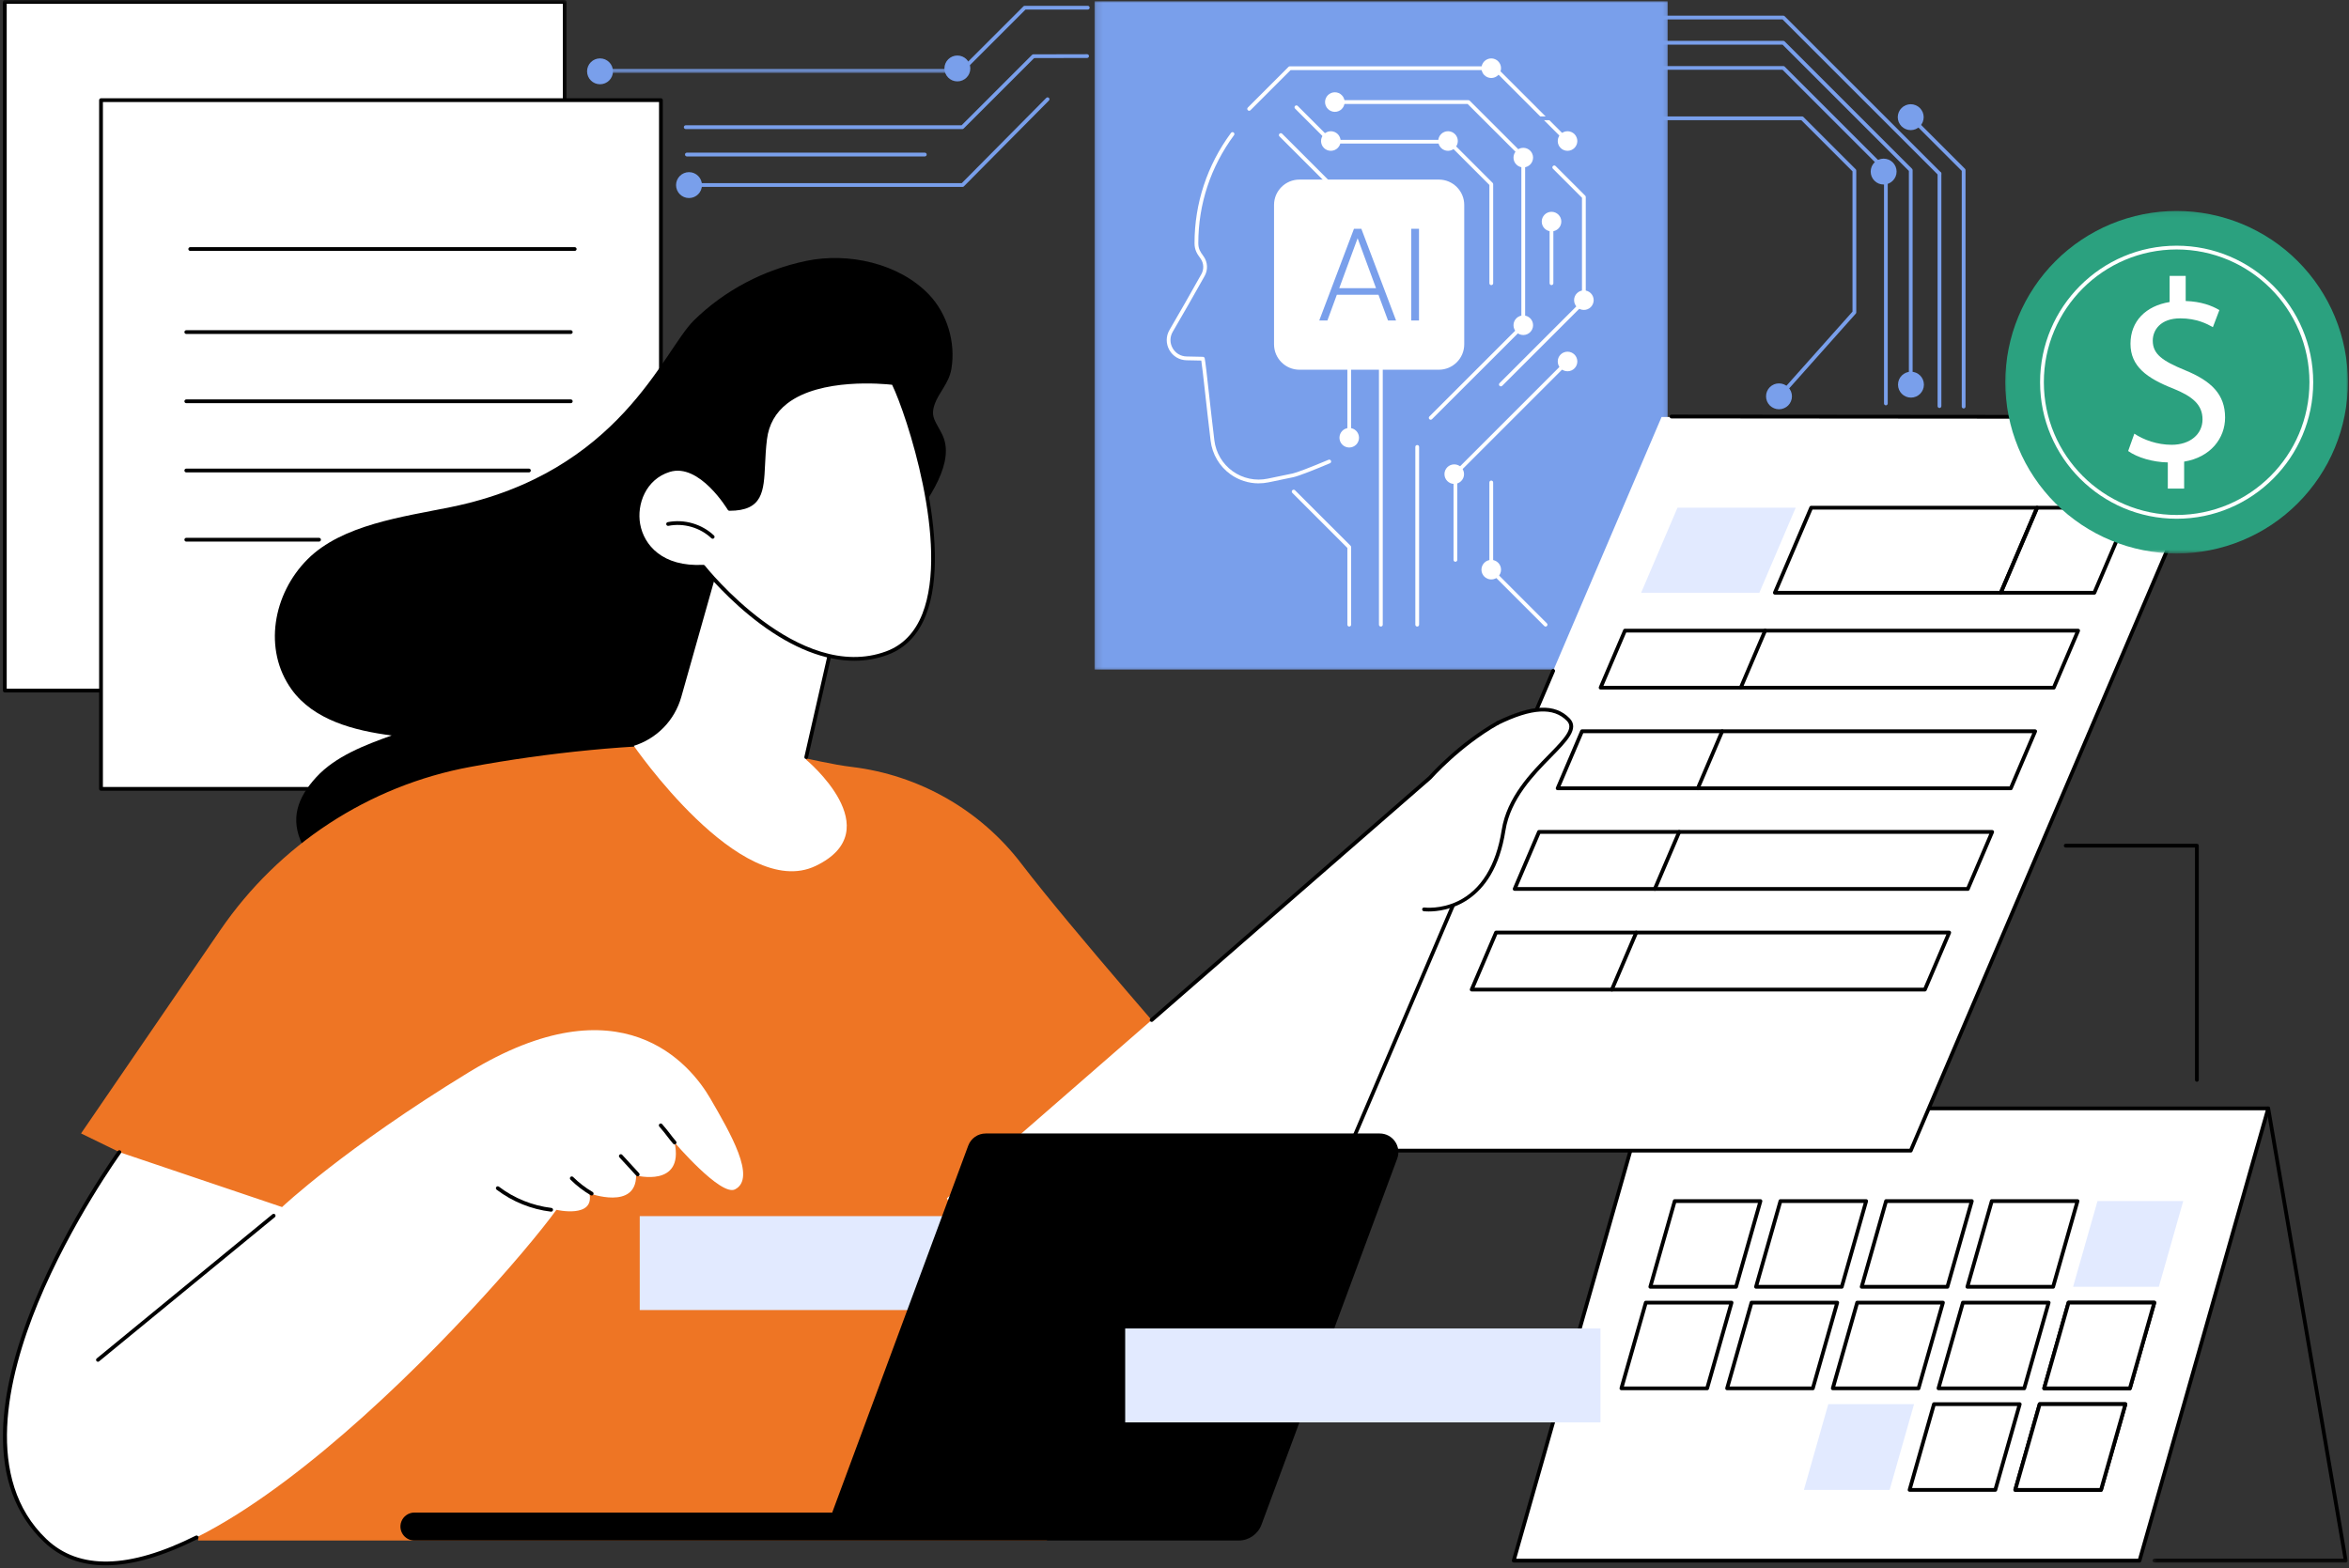 <svg width="361" height="241" viewBox="0 0 361 241" fill="none" xmlns="http://www.w3.org/2000/svg">
<rect x="0" y="0" width="361" height="241" fill="#333333" stroke="none"/>
<mask id="mask0_160_5040" style="mask-type:luminance" maskUnits="userSpaceOnUse" x="168" y="0" width="89" height="104">
<path d="M168.125 0H256.795V103.51H168.125V0Z" fill="white"/>
</mask>
<g mask="url(#mask0_160_5040)">
<path d="M256.282 102.907H168.215V0.202H256.282V102.907Z" fill="#799FEB"/>
</g>
<path d="M193.438 74.293C191.895 74.293 190.365 73.808 189.097 72.895C187.41 71.684 186.304 69.813 186.052 67.753C185.714 64.96 185.426 62.355 185.192 60.268C184.932 57.933 184.738 56.179 184.617 55.419L182.35 55.374C181.238 55.351 180.249 54.758 179.705 53.79C179.165 52.823 179.169 51.672 179.732 50.714C181.122 48.321 183.101 44.893 184.639 42.117C185.053 41.371 185.004 40.444 184.513 39.756L184.419 39.621C184.005 39.05 183.578 38.456 183.578 37.381C183.578 31.254 185.516 25.393 189.182 20.427C189.277 20.301 189.461 20.269 189.587 20.368C189.718 20.463 189.745 20.643 189.65 20.773C186.056 25.636 184.158 31.38 184.158 37.381C184.158 38.267 184.495 38.739 184.887 39.283L184.986 39.423C185.602 40.291 185.665 41.461 185.143 42.401C183.6 45.176 181.621 48.608 180.226 51.002C179.772 51.78 179.768 52.72 180.208 53.502C180.649 54.29 181.454 54.771 182.359 54.789L184.864 54.843C184.999 54.843 185.116 54.942 185.143 55.072C185.264 55.684 185.476 57.578 185.764 60.2C185.998 62.292 186.29 64.892 186.627 67.681C186.857 69.579 187.878 71.311 189.43 72.422C190.986 73.542 192.952 73.961 194.828 73.569L198.624 72.782C199.286 72.643 201.256 71.891 204.171 70.668C204.319 70.605 204.49 70.672 204.548 70.821C204.611 70.969 204.544 71.14 204.396 71.199C202.308 72.08 199.632 73.165 198.741 73.349L194.945 74.136C194.445 74.24 193.942 74.289 193.438 74.289V74.293Z" fill="white"/>
<path d="M223.671 86.344C223.509 86.344 223.383 86.214 223.383 86.052V72.791C223.383 72.715 223.41 72.643 223.468 72.589L240.701 55.356C240.814 55.243 240.998 55.243 241.11 55.356C241.223 55.468 241.223 55.653 241.11 55.765L223.959 72.913V86.056C223.959 86.214 223.828 86.344 223.671 86.344Z" fill="white"/>
<path d="M237.532 96.303C237.46 96.303 237.383 96.272 237.329 96.218L228.976 87.869C228.922 87.815 228.891 87.743 228.891 87.662V74.15C228.891 73.987 229.021 73.862 229.183 73.862C229.34 73.862 229.471 73.992 229.471 74.15V87.545L237.734 95.809C237.847 95.921 237.847 96.106 237.734 96.218C237.68 96.276 237.604 96.303 237.532 96.303Z" fill="white"/>
<path d="M217.804 96.303C217.642 96.303 217.512 96.173 217.512 96.011V68.689C217.512 68.527 217.642 68.401 217.804 68.401C217.962 68.401 218.092 68.531 218.092 68.689V96.011C218.092 96.173 217.962 96.303 217.804 96.303Z" fill="white"/>
<path d="M207.356 96.303C207.194 96.303 207.068 96.173 207.068 96.011V84.216L198.611 75.76C198.494 75.647 198.494 75.463 198.611 75.35C198.724 75.238 198.908 75.238 199.02 75.35L207.563 83.888C207.617 83.942 207.648 84.019 207.648 84.095V96.011C207.648 96.173 207.518 96.299 207.356 96.299V96.303Z" fill="white"/>
<path d="M212.213 96.303C212.051 96.303 211.921 96.173 211.921 96.011V36.251L196.631 20.966C196.519 20.854 196.519 20.669 196.631 20.557C196.748 20.44 196.928 20.44 197.045 20.557L212.42 35.928C212.47 35.981 212.506 36.053 212.506 36.13V96.011C212.506 96.173 212.375 96.303 212.213 96.303Z" fill="white"/>
<path d="M199.701 27.601H221.122C223.277 27.601 225.027 29.347 225.027 31.501V52.922C225.027 55.077 223.277 56.827 221.122 56.827H199.701C197.547 56.827 195.797 55.077 195.797 52.922V31.501C195.797 29.347 197.547 27.601 199.701 27.601Z" fill="white"/>
<path d="M211.851 45.302H205.45L203.997 49.261H202.746L208.081 35.163H209.215L214.55 49.261H213.313L211.846 45.302H211.851ZM205.814 44.295H211.473L208.643 36.616L205.818 44.295H205.814Z" fill="#799FEB"/>
<path d="M216.883 35.163H218.075V49.261H216.883V35.163Z" fill="#799FEB"/>
<path d="M219.876 64.514C219.799 64.514 219.727 64.483 219.669 64.429C219.556 64.312 219.556 64.127 219.669 64.015L233.807 49.881V24.232L225.548 15.978H205.139C204.978 15.978 204.852 15.847 204.852 15.685C204.852 15.528 204.978 15.398 205.139 15.398H225.67C225.746 15.398 225.818 15.429 225.876 15.483L234.302 23.904C234.356 23.958 234.387 24.034 234.387 24.111V50.003C234.387 50.079 234.356 50.156 234.302 50.21L220.078 64.424C220.024 64.483 219.948 64.51 219.876 64.51V64.514Z" fill="white"/>
<path d="M230.658 59.386C230.582 59.386 230.51 59.359 230.452 59.301C230.339 59.188 230.339 59.004 230.452 58.891L243.123 46.224V30.395L238.656 25.933C238.544 25.82 238.544 25.636 238.656 25.523C238.773 25.406 238.953 25.406 239.07 25.523L243.618 30.071C243.672 30.12 243.703 30.197 243.703 30.273V46.346C243.703 46.422 243.672 46.494 243.618 46.548L230.861 59.301C230.807 59.359 230.73 59.386 230.658 59.386Z" fill="white"/>
<path d="M238.436 43.822C238.274 43.822 238.148 43.692 238.148 43.53V34.061C238.148 33.899 238.279 33.769 238.436 33.769C238.594 33.769 238.724 33.899 238.724 34.061V43.53C238.724 43.692 238.594 43.822 238.436 43.822Z" fill="white"/>
<path d="M229.182 43.822C229.02 43.822 228.894 43.692 228.894 43.53V28.429L222.533 22.069H204.527C204.45 22.069 204.378 22.042 204.32 21.988L199.03 16.693C198.917 16.581 198.917 16.401 199.03 16.284C199.142 16.171 199.327 16.171 199.439 16.284L204.648 21.493H222.65C222.727 21.493 222.803 21.52 222.857 21.574L229.388 28.105C229.442 28.159 229.474 28.231 229.474 28.312V43.534C229.474 43.692 229.343 43.822 229.186 43.822H229.182Z" fill="white"/>
<path d="M221.988 72.876C221.988 73.709 222.663 74.379 223.491 74.379C224.323 74.379 224.998 73.709 224.998 72.876C224.998 72.044 224.323 71.374 223.491 71.374C222.663 71.374 221.988 72.044 221.988 72.876Z" fill="white"/>
<path d="M232.598 49.985C232.598 50.817 233.272 51.492 234.1 51.492C234.932 51.492 235.607 50.817 235.607 49.985C235.607 49.157 234.932 48.483 234.1 48.483C233.272 48.483 232.598 49.157 232.598 49.985Z" fill="white"/>
<path d="M206.029 21.677C206.029 21.875 205.993 22.069 205.916 22.253C205.84 22.438 205.732 22.599 205.588 22.739C205.449 22.878 205.287 22.991 205.102 23.067C204.918 23.139 204.724 23.18 204.526 23.18C204.324 23.18 204.135 23.139 203.951 23.067C203.766 22.991 203.604 22.878 203.46 22.739C203.321 22.599 203.213 22.438 203.136 22.253C203.06 22.069 203.02 21.875 203.02 21.677C203.02 21.475 203.06 21.286 203.136 21.102C203.213 20.917 203.321 20.755 203.46 20.611C203.604 20.472 203.766 20.364 203.951 20.287C204.135 20.211 204.324 20.17 204.526 20.17C204.724 20.17 204.918 20.211 205.102 20.287C205.287 20.364 205.449 20.472 205.588 20.611C205.732 20.755 205.84 20.917 205.916 21.102C205.993 21.286 206.029 21.475 206.029 21.677Z" fill="white"/>
<path d="M221.031 21.677C221.031 22.505 221.706 23.18 222.534 23.18C223.366 23.18 224.041 22.505 224.041 21.677C224.041 20.845 223.366 20.17 222.534 20.17C221.706 20.17 221.031 20.845 221.031 21.677Z" fill="white"/>
<path d="M235.607 24.223C235.607 24.421 235.567 24.615 235.49 24.799C235.414 24.984 235.306 25.145 235.166 25.285C235.022 25.429 234.86 25.537 234.676 25.613C234.491 25.69 234.303 25.726 234.1 25.726C233.902 25.726 233.709 25.69 233.524 25.613C233.34 25.537 233.178 25.429 233.038 25.285C232.895 25.145 232.787 24.984 232.71 24.799C232.634 24.615 232.598 24.421 232.598 24.223C232.598 24.025 232.634 23.832 232.71 23.648C232.787 23.463 232.895 23.301 233.038 23.162C233.178 23.018 233.34 22.91 233.524 22.833C233.709 22.757 233.902 22.721 234.1 22.721C234.303 22.721 234.491 22.757 234.676 22.833C234.86 22.91 235.022 23.018 235.166 23.162C235.306 23.301 235.414 23.463 235.49 23.648C235.567 23.832 235.607 24.025 235.607 24.223Z" fill="white"/>
<path d="M236.938 34.056C236.938 34.889 237.608 35.563 238.44 35.563C239.272 35.563 239.947 34.889 239.947 34.056C239.947 33.229 239.272 32.554 238.44 32.554C237.608 32.554 236.938 33.229 236.938 34.056Z" fill="white"/>
<path d="M244.919 46.134C244.919 46.332 244.879 46.526 244.803 46.71C244.726 46.895 244.618 47.056 244.479 47.2C244.335 47.34 244.173 47.448 243.988 47.524C243.804 47.601 243.615 47.637 243.413 47.637C243.215 47.637 243.021 47.601 242.837 47.524C242.652 47.448 242.49 47.34 242.351 47.2C242.207 47.056 242.099 46.895 242.023 46.71C241.946 46.526 241.91 46.332 241.91 46.134C241.91 45.936 241.946 45.743 242.023 45.559C242.099 45.374 242.207 45.212 242.351 45.073C242.49 44.929 242.652 44.821 242.837 44.744C243.021 44.668 243.215 44.632 243.413 44.632C243.615 44.632 243.804 44.668 243.988 44.744C244.173 44.821 244.335 44.929 244.479 45.073C244.618 45.212 244.726 45.374 244.803 45.559C244.879 45.743 244.919 45.936 244.919 46.134Z" fill="white"/>
<path d="M207.354 67.569C207.192 67.569 207.066 67.438 207.066 67.281V54.722C207.066 54.56 207.197 54.429 207.354 54.429C207.512 54.429 207.642 54.56 207.642 54.722V67.281C207.642 67.443 207.512 67.569 207.354 67.569Z" fill="white"/>
<path d="M205.852 67.281C205.852 68.113 206.522 68.783 207.354 68.783C208.186 68.783 208.856 68.113 208.856 67.281C208.856 66.448 208.186 65.778 207.354 65.778C206.522 65.778 205.852 66.448 205.852 67.281Z" fill="white"/>
<path d="M239.398 55.558C239.398 56.39 240.069 57.065 240.901 57.065C241.733 57.065 242.408 56.39 242.408 55.558C242.408 54.73 241.733 54.056 240.901 54.056C240.069 54.056 239.398 54.73 239.398 55.558Z" fill="white"/>
<path d="M240.903 21.965C240.831 21.965 240.754 21.938 240.696 21.884L229.589 10.773H198.344L192.177 16.94C192.065 17.057 191.88 17.057 191.768 16.94C191.655 16.828 191.655 16.643 191.768 16.531L198.021 10.278C198.075 10.224 198.151 10.193 198.227 10.193H229.711C229.787 10.193 229.859 10.224 229.913 10.278L241.109 21.47C241.222 21.582 241.222 21.767 241.109 21.884C241.051 21.938 240.979 21.969 240.903 21.969V21.965Z" fill="white"/>
<path d="M206.646 15.685C206.646 15.888 206.61 16.077 206.534 16.261C206.457 16.446 206.349 16.608 206.205 16.752C206.066 16.891 205.904 16.999 205.719 17.076C205.535 17.152 205.342 17.192 205.144 17.192C204.941 17.192 204.752 17.152 204.568 17.076C204.383 16.999 204.221 16.891 204.078 16.752C203.938 16.608 203.83 16.446 203.754 16.261C203.677 16.077 203.637 15.888 203.637 15.685C203.637 15.488 203.677 15.294 203.754 15.11C203.83 14.925 203.938 14.763 204.078 14.624C204.221 14.485 204.383 14.372 204.568 14.296C204.752 14.219 204.941 14.183 205.144 14.183C205.342 14.183 205.535 14.219 205.719 14.296C205.904 14.372 206.066 14.485 206.205 14.624C206.349 14.763 206.457 14.925 206.534 15.11C206.61 15.294 206.646 15.488 206.646 15.685Z" fill="white"/>
<path d="M230.681 10.481C230.681 10.683 230.645 10.872 230.569 11.057C230.492 11.241 230.384 11.408 230.24 11.547C230.101 11.687 229.939 11.794 229.755 11.871C229.57 11.947 229.377 11.988 229.179 11.988C228.981 11.988 228.787 11.947 228.603 11.871C228.419 11.794 228.257 11.687 228.113 11.547C227.973 11.408 227.865 11.241 227.789 11.057C227.712 10.872 227.672 10.683 227.672 10.481C227.672 10.283 227.712 10.09 227.789 9.91C227.865 9.725 227.973 9.559 228.113 9.419C228.257 9.28 228.419 9.172 228.603 9.095C228.787 9.019 228.981 8.979 229.179 8.979C229.377 8.979 229.57 9.019 229.755 9.095C229.939 9.172 230.101 9.28 230.24 9.419C230.384 9.559 230.492 9.725 230.569 9.91C230.645 10.09 230.681 10.283 230.681 10.481Z" fill="white"/>
<path d="M230.681 87.559C230.681 87.757 230.645 87.95 230.569 88.135C230.492 88.319 230.384 88.481 230.24 88.621C230.101 88.764 229.939 88.872 229.755 88.949C229.57 89.025 229.377 89.061 229.179 89.061C228.981 89.061 228.787 89.025 228.603 88.949C228.419 88.872 228.257 88.764 228.113 88.621C227.973 88.481 227.865 88.319 227.789 88.135C227.712 87.95 227.672 87.757 227.672 87.559C227.672 87.356 227.712 87.168 227.789 86.983C227.865 86.799 227.973 86.637 228.113 86.493C228.257 86.353 228.419 86.245 228.603 86.169C228.787 86.093 228.981 86.052 229.179 86.052C229.377 86.052 229.57 86.093 229.755 86.169C229.939 86.245 230.101 86.353 230.24 86.493C230.384 86.637 230.492 86.799 230.569 86.983C230.645 87.168 230.681 87.356 230.681 87.559Z" fill="white"/>
<path d="M242.408 21.677C242.408 21.875 242.367 22.069 242.291 22.253C242.214 22.438 242.106 22.599 241.967 22.739C241.823 22.878 241.661 22.991 241.477 23.067C241.292 23.139 241.099 23.18 240.901 23.18C240.703 23.18 240.51 23.139 240.325 23.067C240.141 22.991 239.979 22.878 239.839 22.739C239.695 22.599 239.587 22.438 239.511 22.253C239.434 22.069 239.398 21.875 239.398 21.677C239.398 21.475 239.434 21.286 239.511 21.102C239.587 20.917 239.695 20.755 239.839 20.611C239.979 20.472 240.141 20.364 240.325 20.287C240.51 20.211 240.703 20.17 240.901 20.17C241.099 20.17 241.292 20.211 241.477 20.287C241.661 20.364 241.823 20.472 241.967 20.611C242.106 20.755 242.214 20.917 242.291 21.102C242.367 21.286 242.408 21.475 242.408 21.677Z" fill="white"/>
<path d="M293.648 59.647C293.486 59.647 293.36 59.516 293.36 59.359V26.27L273.946 6.86H232.886C232.724 6.86 232.598 6.729 232.598 6.567C232.598 6.41 232.724 6.279 232.886 6.279H274.067C274.144 6.279 274.216 6.311 274.27 6.365L293.851 25.941C293.905 25.995 293.936 26.072 293.936 26.148V59.359C293.936 59.516 293.806 59.647 293.648 59.647Z" fill="#799FEB"/>
<path d="M289.825 62.301C289.663 62.301 289.537 62.171 289.537 62.013V26.315L273.946 10.728H232.882C232.724 10.728 232.594 10.598 232.594 10.441C232.594 10.278 232.724 10.153 232.882 10.153H274.063C274.14 10.153 274.216 10.18 274.27 10.234L290.028 25.991C290.082 26.045 290.113 26.121 290.113 26.198V62.013C290.113 62.171 289.983 62.301 289.825 62.301Z" fill="#799FEB"/>
<path d="M298.066 26.985C297.994 26.985 297.918 26.954 297.864 26.9L273.946 2.987H232.882C232.724 2.987 232.594 2.856 232.594 2.699C232.594 2.537 232.724 2.406 232.882 2.406H274.063C274.14 2.406 274.216 2.438 274.27 2.492L298.273 26.49C298.385 26.603 298.385 26.787 298.273 26.9C298.215 26.958 298.143 26.985 298.066 26.985Z" fill="#799FEB"/>
<path d="M298.061 62.71C297.904 62.71 297.773 62.58 297.773 62.422V26.697C297.773 26.535 297.904 26.405 298.061 26.405C298.223 26.405 298.354 26.535 298.354 26.697V62.422C298.354 62.58 298.223 62.71 298.061 62.71Z" fill="#799FEB"/>
<path d="M301.78 62.782C301.618 62.782 301.487 62.652 301.487 62.495V26.265L293.44 18.218C293.327 18.106 293.327 17.921 293.44 17.809C293.552 17.696 293.737 17.696 293.849 17.809L301.982 25.942C302.036 25.996 302.067 26.067 302.067 26.144V62.495C302.067 62.652 301.937 62.782 301.78 62.782Z" fill="#799FEB"/>
<path d="M295.638 18.007C295.638 18.272 295.584 18.524 295.485 18.767C295.386 19.014 295.242 19.226 295.053 19.415C294.869 19.599 294.653 19.743 294.41 19.847C294.167 19.945 293.91 20 293.65 20C293.384 20 293.128 19.95 292.885 19.847C292.642 19.748 292.426 19.604 292.237 19.419C292.053 19.23 291.909 19.014 291.805 18.771C291.706 18.529 291.657 18.277 291.652 18.011C291.652 17.746 291.706 17.494 291.805 17.251C291.904 17.008 292.048 16.792 292.237 16.603C292.422 16.419 292.637 16.275 292.88 16.172C293.123 16.073 293.38 16.019 293.641 16.019C293.906 16.019 294.162 16.068 294.405 16.172C294.648 16.27 294.864 16.414 295.053 16.603C295.237 16.788 295.381 17.004 295.485 17.247C295.584 17.489 295.633 17.741 295.638 18.007Z" fill="#799FEB"/>
<path d="M295.672 59.121C295.672 60.223 294.782 61.114 293.68 61.114C292.582 61.114 291.691 60.223 291.691 59.121C291.691 58.023 292.582 57.133 293.68 57.133C294.782 57.133 295.672 58.023 295.672 59.121Z" fill="#799FEB"/>
<path d="M273.401 61.298C273.333 61.298 273.266 61.276 273.212 61.226C273.091 61.118 273.082 60.934 273.185 60.817L284.696 47.898V26.337L276.833 18.475H235.768C235.611 18.475 235.48 18.344 235.48 18.187C235.48 18.025 235.611 17.894 235.768 17.894H276.95C277.026 17.894 277.103 17.926 277.157 17.98L285.191 26.014C285.245 26.068 285.276 26.14 285.276 26.216V48.01C285.276 48.078 285.249 48.15 285.204 48.204L273.617 61.204C273.563 61.267 273.482 61.298 273.401 61.298Z" fill="#799FEB"/>
<path d="M291.473 26.373C291.473 26.634 291.424 26.89 291.32 27.134C291.221 27.376 291.077 27.592 290.888 27.777C290.704 27.966 290.488 28.11 290.245 28.209C290.002 28.312 289.746 28.361 289.485 28.361C289.22 28.361 288.963 28.312 288.72 28.213C288.477 28.11 288.261 27.97 288.077 27.781C287.888 27.597 287.744 27.381 287.641 27.138C287.542 26.895 287.492 26.639 287.492 26.378C287.492 26.112 287.542 25.86 287.641 25.613C287.744 25.37 287.884 25.154 288.072 24.97C288.257 24.781 288.473 24.637 288.716 24.538C288.963 24.434 289.215 24.385 289.48 24.385C289.741 24.385 289.998 24.434 290.241 24.534C290.484 24.637 290.699 24.781 290.888 24.965C291.073 25.154 291.217 25.366 291.32 25.608C291.419 25.856 291.473 26.108 291.473 26.373Z" fill="#799FEB"/>
<path d="M275.391 60.916C275.391 61.181 275.337 61.433 275.238 61.676C275.135 61.919 274.995 62.135 274.806 62.324C274.622 62.508 274.406 62.652 274.159 62.751C273.916 62.855 273.664 62.904 273.398 62.904C273.133 62.904 272.881 62.855 272.638 62.751C272.395 62.652 272.179 62.508 271.99 62.324C271.806 62.135 271.662 61.919 271.559 61.676C271.46 61.433 271.41 61.181 271.41 60.916C271.41 60.65 271.46 60.398 271.559 60.156C271.662 59.908 271.806 59.697 271.99 59.508C272.179 59.323 272.395 59.179 272.638 59.076C272.881 58.977 273.133 58.928 273.398 58.928C273.664 58.928 273.916 58.977 274.159 59.076C274.406 59.179 274.622 59.323 274.806 59.508C274.995 59.697 275.135 59.908 275.238 60.156C275.337 60.398 275.391 60.65 275.391 60.916Z" fill="#799FEB"/>
<path d="M142.128 24.043H105.557C105.395 24.043 105.27 23.913 105.27 23.751C105.27 23.594 105.4 23.463 105.557 23.463H142.128C142.286 23.463 142.416 23.594 142.416 23.751C142.416 23.913 142.286 24.043 142.128 24.043Z" fill="#799FEB"/>
<mask id="mask1_160_5040" style="mask-type:luminance" maskUnits="userSpaceOnUse" x="90" y="0" width="79" height="12">
<path d="M90.977 0H168.131V11.385H90.977V0Z" fill="white"/>
</mask>
<g mask="url(#mask1_160_5040)">
<path d="M147.763 11.192H92.007C91.845 11.192 91.719 11.061 91.719 10.904C91.719 10.742 91.849 10.611 92.007 10.611H147.641L157.281 0.976C157.335 0.922 157.407 0.891 157.483 0.891H167.173C167.33 0.891 167.461 1.021 167.461 1.183C167.461 1.34 167.33 1.471 167.173 1.471H157.605L147.965 11.106C147.916 11.16 147.839 11.192 147.763 11.192Z" fill="#799FEB"/>
</g>
<path d="M147.895 19.837H105.382C105.22 19.837 105.094 19.707 105.094 19.549C105.094 19.387 105.22 19.257 105.382 19.257H147.778L158.605 8.434C158.659 8.38 158.731 8.349 158.808 8.349L167.071 8.331C167.228 8.331 167.359 8.461 167.359 8.623C167.359 8.78 167.228 8.911 167.071 8.911L158.929 8.929L148.097 19.756C148.043 19.81 147.971 19.842 147.895 19.842V19.837Z" fill="#799FEB"/>
<path d="M147.928 28.726H105.846C105.689 28.726 105.559 28.596 105.559 28.434C105.559 28.276 105.689 28.146 105.846 28.146H147.811L160.793 15.047C160.905 14.934 161.085 14.934 161.202 15.047C161.315 15.159 161.315 15.339 161.202 15.456L148.135 28.64C148.081 28.695 148.009 28.726 147.932 28.726H147.928Z" fill="#799FEB"/>
<path d="M107.879 28.451C107.879 29.549 106.989 30.44 105.887 30.44C104.789 30.44 103.898 29.549 103.898 28.451C103.898 27.354 104.789 26.459 105.887 26.459C106.989 26.459 107.879 27.354 107.879 28.451Z" fill="#799FEB"/>
<path d="M149.122 10.521C149.122 11.619 148.231 12.509 147.129 12.509C146.031 12.509 145.141 11.619 145.141 10.521C145.141 9.424 146.031 8.533 147.129 8.533C148.231 8.533 149.122 9.424 149.122 10.521Z" fill="#799FEB"/>
<path d="M94.204 10.963C94.204 12.065 93.313 12.951 92.211 12.951C91.113 12.951 90.223 12.06 90.223 10.963C90.223 9.865 91.113 8.974 92.211 8.974C93.313 8.974 94.204 9.865 94.204 10.963Z" fill="#799FEB"/>
<path d="M252.412 170.363H348.585L328.801 239.875H232.633L252.412 170.363Z" fill="white"/>
<path d="M328.804 240.163H232.635C232.545 240.163 232.46 240.122 232.401 240.046C232.347 239.974 232.329 239.879 232.356 239.794L252.14 170.287C252.171 170.161 252.288 170.075 252.414 170.075H348.587C348.677 170.075 348.762 170.116 348.816 170.192C348.87 170.264 348.888 170.359 348.866 170.444L329.082 239.951C329.046 240.077 328.934 240.163 328.804 240.163ZM233.017 239.582H328.588L348.2 170.655H252.634L233.017 239.582Z" fill="black"/>
<path d="M318.598 197.78H331.778L335.525 184.604H322.349L318.598 197.78Z" fill="#E2EAFF"/>
<path d="M302.355 197.78H315.531L319.282 184.604H306.103L302.355 197.78Z" fill="white"/>
<path d="M315.529 198.072H302.354C302.259 198.072 302.174 198.027 302.12 197.955C302.066 197.883 302.048 197.789 302.075 197.699L305.822 184.528C305.858 184.402 305.97 184.317 306.101 184.317H319.281C319.371 184.317 319.456 184.357 319.51 184.434C319.564 184.506 319.582 184.6 319.555 184.686L315.808 197.861C315.772 197.987 315.66 198.072 315.529 198.072ZM302.736 197.492H315.309L318.894 184.897H306.321L302.736 197.492Z" fill="black"/>
<path d="M286.113 197.78H299.289L303.04 184.604H289.86L286.113 197.78Z" fill="white"/>
<path d="M299.283 198.072H286.108C286.018 198.072 285.932 198.027 285.878 197.955C285.82 197.883 285.802 197.789 285.829 197.699L289.58 184.528C289.616 184.402 289.729 184.317 289.859 184.317H303.035C303.125 184.317 303.21 184.357 303.264 184.434C303.322 184.506 303.336 184.6 303.313 184.686L299.562 197.861C299.526 197.987 299.413 198.072 299.283 198.072ZM286.49 197.492H299.063L302.648 184.897H290.075L286.49 197.492Z" fill="black"/>
<path d="M269.871 197.78H283.047L286.798 184.604H273.623L269.871 197.78Z" fill="white"/>
<path d="M283.046 198.072H269.87C269.78 198.072 269.695 198.027 269.641 197.955C269.587 197.883 269.569 197.789 269.592 197.699L273.343 184.528C273.379 184.402 273.492 184.317 273.622 184.317H286.797C286.887 184.317 286.973 184.357 287.027 184.434C287.081 184.506 287.099 184.6 287.076 184.686L283.325 197.861C283.289 197.987 283.176 198.072 283.046 198.072ZM270.253 197.492H282.83L286.415 184.897H273.838L270.253 197.492Z" fill="black"/>
<path d="M253.625 197.78H266.8L270.552 184.604H257.377L253.625 197.78Z" fill="white"/>
<path d="M266.803 198.072H253.627C253.533 198.072 253.447 198.027 253.393 197.955C253.339 197.883 253.321 197.789 253.348 197.699L257.095 184.528C257.131 184.402 257.244 184.317 257.374 184.317H270.55C270.644 184.317 270.73 184.357 270.784 184.434C270.838 184.506 270.856 184.6 270.829 184.686L267.082 197.861C267.046 197.987 266.933 198.072 266.803 198.072ZM254.01 197.492H266.582L270.167 184.897H257.59L254.01 197.492Z" fill="black"/>
<path d="M327.328 213.677H314.152C314.062 213.677 313.977 213.636 313.923 213.564C313.865 213.492 313.851 213.398 313.874 213.308L317.621 200.132C317.657 200.011 317.769 199.926 317.9 199.926H331.079C331.169 199.926 331.255 199.966 331.309 200.038C331.363 200.11 331.381 200.209 331.358 200.294L327.607 213.47C327.571 213.591 327.458 213.677 327.328 213.677ZM314.535 213.101H327.107L330.693 200.506H318.12L314.535 213.101Z" fill="black"/>
<path d="M314.156 213.389H327.332L331.083 200.214H317.903L314.156 213.389Z" fill="white"/>
<path d="M327.328 213.677H314.152C314.062 213.677 313.977 213.636 313.923 213.564C313.865 213.492 313.851 213.398 313.874 213.308L317.621 200.132C317.657 200.011 317.769 199.926 317.9 199.926H331.079C331.169 199.926 331.255 199.966 331.309 200.038C331.363 200.11 331.381 200.209 331.358 200.294L327.607 213.47C327.571 213.591 327.458 213.677 327.328 213.677ZM314.535 213.101H327.107L330.693 200.506H318.12L314.535 213.101Z" fill="black"/>
<path d="M297.91 213.389H311.09L314.837 200.214H301.662L297.91 213.389Z" fill="white"/>
<path d="M311.093 213.677H297.913C297.823 213.677 297.738 213.636 297.684 213.564C297.63 213.492 297.612 213.398 297.634 213.308L301.386 200.132C301.422 200.011 301.534 199.926 301.665 199.926H314.84C314.93 199.926 315.016 199.966 315.074 200.038C315.128 200.11 315.146 200.209 315.119 200.294L311.372 213.47C311.336 213.591 311.224 213.677 311.093 213.677ZM298.296 213.101H310.873L314.458 200.506H301.881L298.296 213.101Z" fill="black"/>
<path d="M281.668 213.389H294.848L298.595 200.214H285.42L281.668 213.389Z" fill="white"/>
<path d="M294.847 213.677H281.667C281.577 213.677 281.492 213.636 281.438 213.564C281.384 213.492 281.366 213.398 281.388 213.308L285.14 200.132C285.176 200.011 285.288 199.926 285.419 199.926H298.594C298.684 199.926 298.77 199.966 298.828 200.038C298.882 200.11 298.9 200.209 298.873 200.294L295.122 213.47C295.09 213.591 294.973 213.677 294.847 213.677ZM282.054 213.101H294.627L298.212 200.506H285.635L282.054 213.101Z" fill="black"/>
<path d="M265.43 213.389H278.605L282.357 200.214H269.177L265.43 213.389Z" fill="white"/>
<path d="M278.603 213.677H265.428C265.334 213.677 265.248 213.636 265.194 213.564C265.14 213.492 265.122 213.398 265.149 213.308L268.896 200.132C268.932 200.011 269.045 199.926 269.175 199.926H282.351C282.44 199.926 282.526 199.966 282.584 200.038C282.638 200.11 282.656 200.209 282.629 200.294L278.878 213.47C278.846 213.591 278.729 213.677 278.603 213.677ZM265.81 213.101H278.383L281.968 200.506H269.395L265.81 213.101Z" fill="black"/>
<path d="M249.184 213.389H262.359L266.111 200.214H252.931L249.184 213.389Z" fill="white"/>
<path d="M262.357 213.677H249.182C249.092 213.677 249.006 213.636 248.948 213.564C248.894 213.492 248.876 213.398 248.903 213.308L252.655 200.132C252.691 200.011 252.803 199.926 252.933 199.926H266.109C266.199 199.926 266.284 199.966 266.338 200.038C266.392 200.11 266.41 200.209 266.388 200.294L262.636 213.47C262.6 213.591 262.488 213.677 262.357 213.677ZM249.564 213.101H262.137L265.722 200.506H253.149L249.564 213.101Z" fill="black"/>
<path d="M309.707 228.998H322.887L326.634 215.823H313.459L309.707 228.998Z" fill="white"/>
<path d="M322.89 229.286H309.71C309.62 229.286 309.535 229.245 309.481 229.169C309.427 229.097 309.409 229.003 309.431 228.917L313.183 215.742C313.219 215.616 313.331 215.53 313.462 215.53H326.637C326.727 215.53 326.813 215.575 326.867 215.647C326.925 215.719 326.943 215.814 326.916 215.899L323.169 229.075C323.133 229.201 323.021 229.286 322.89 229.286ZM310.097 228.706H322.67L326.255 216.111H313.682L310.097 228.706Z" fill="black"/>
<path d="M309.707 228.998H322.887L326.634 215.823H313.459L309.707 228.998Z" fill="white"/>
<path d="M322.89 229.286H309.71C309.62 229.286 309.535 229.245 309.481 229.169C309.427 229.097 309.409 229.003 309.431 228.917L313.183 215.742C313.219 215.616 313.331 215.53 313.462 215.53H326.637C326.727 215.53 326.813 215.575 326.867 215.647C326.925 215.719 326.943 215.814 326.916 215.899L323.169 229.075C323.133 229.201 323.021 229.286 322.89 229.286ZM310.097 228.706H322.67L326.255 216.111H313.682L310.097 228.706Z" fill="black"/>
<path d="M293.473 228.998H306.648L310.4 215.823H297.22L293.473 228.998Z" fill="white"/>
<path d="M306.646 229.286H293.471C293.381 229.286 293.296 229.245 293.237 229.169C293.183 229.097 293.165 229.003 293.192 228.917L296.939 215.742C296.975 215.616 297.088 215.53 297.218 215.53H310.398C310.488 215.53 310.573 215.575 310.627 215.647C310.681 215.719 310.699 215.814 310.677 215.899L306.925 229.075C306.889 229.201 306.777 229.286 306.646 229.286ZM293.853 228.706H306.426L310.011 216.111H297.438L293.853 228.706Z" fill="black"/>
<path d="M277.227 228.998H290.402L294.154 215.823H280.974L277.227 228.998Z" fill="#E2EAFF"/>
<mask id="mask2_160_5040" style="mask-type:luminance" maskUnits="userSpaceOnUse" x="330" y="169" width="31" height="72">
<path d="M330.504 169.148H360.998V240.545H330.504V169.148Z" fill="white"/>
</mask>
<g mask="url(#mask2_160_5040)">
<path d="M360.503 240.162H331.085C330.923 240.162 330.797 240.032 330.797 239.874C330.797 239.713 330.927 239.582 331.085 239.582H360.162L348.304 170.417C348.277 170.259 348.385 170.106 348.543 170.079C348.7 170.052 348.848 170.16 348.875 170.318L360.787 239.825C360.8 239.91 360.778 239.996 360.724 240.063C360.67 240.126 360.589 240.162 360.503 240.162Z" fill="black"/>
</g>
<mask id="mask3_160_5040" style="mask-type:luminance" maskUnits="userSpaceOnUse" x="0" y="0" width="88" height="107">
<path d="M0 0H87.518V106.964H0V0Z" fill="white"/>
</mask>
<g mask="url(#mask3_160_5040)">
<path d="M0.738 0.288H86.786V106.141H0.738V0.288Z" fill="white"/>
<path d="M86.784 106.434H0.737C0.575 106.434 0.449 106.303 0.449 106.141V0.288C0.449 0.13 0.58 0 0.737 0H86.784C86.947 0 87.072 0.13 87.072 0.288V106.141C87.072 106.303 86.942 106.434 86.784 106.434ZM1.03 105.853H86.497V0.58H1.03V105.853Z" fill="black"/>
</g>
<path d="M15.523 15.393H101.575V121.251H15.523V15.393Z" fill="white"/>
<path d="M101.57 121.539H15.522C15.365 121.539 15.234 121.408 15.234 121.251V15.393C15.234 15.236 15.365 15.105 15.522 15.105H101.574C101.732 15.105 101.862 15.236 101.862 15.393V121.251C101.862 121.408 101.732 121.539 101.574 121.539H101.57ZM15.815 120.959H101.282V15.685H15.815V120.959Z" fill="black"/>
<path d="M87.722 51.33H28.628C28.47 51.33 28.34 51.199 28.34 51.042C28.34 50.884 28.47 50.754 28.628 50.754H87.717C87.879 50.754 88.009 50.884 88.009 51.042C88.009 51.199 87.879 51.33 87.717 51.33H87.722Z" fill="black"/>
<path d="M88.327 38.564H29.233C29.076 38.564 28.945 38.434 28.945 38.276C28.945 38.119 29.076 37.989 29.233 37.989H88.323C88.484 37.989 88.615 38.119 88.615 38.276C88.615 38.434 88.484 38.564 88.323 38.564H88.327Z" fill="black"/>
<path d="M87.722 61.968H28.628C28.47 61.968 28.34 61.838 28.34 61.681C28.34 61.523 28.47 61.393 28.628 61.393H87.717C87.879 61.393 88.009 61.523 88.009 61.681C88.009 61.838 87.879 61.968 87.717 61.968H87.722Z" fill="black"/>
<path d="M81.289 72.607H28.628C28.47 72.607 28.34 72.476 28.34 72.319C28.34 72.157 28.47 72.026 28.628 72.026H81.289C81.451 72.026 81.577 72.157 81.577 72.319C81.577 72.476 81.446 72.607 81.289 72.607Z" fill="black"/>
<path d="M49.032 83.245H28.628C28.47 83.245 28.34 83.114 28.34 82.957C28.34 82.795 28.47 82.665 28.628 82.665H49.032C49.194 82.665 49.32 82.795 49.32 82.957C49.32 83.114 49.194 83.245 49.032 83.245Z" fill="black"/>
<path d="M142.738 45.244C138.158 40.471 130.363 38.748 123.89 40.102C117.417 41.456 111.367 44.592 106.621 49.265C101.911 53.903 95.303 72.629 69.312 77.933C61.935 79.44 52.579 80.636 47.262 85.962C41.941 91.288 40.416 99.853 44.81 105.966C48.198 110.676 54.437 112.304 60.19 113.042C56.083 114.513 51.571 116.231 48.62 119.438C45.669 122.65 44.577 125.88 46.461 129.807C48.377 133.788 52.997 135.632 57.316 136.568C69.141 139.127 81.458 137.499 93.333 135.155C103.76 133.099 115.789 124.337 127.021 97.392C130.444 89.178 148.725 74.932 144.82 66.822C143.853 64.811 142.945 64.159 143.628 62.184C144.299 60.245 145.833 58.945 146.21 56.705C146.899 52.661 145.585 48.208 142.738 45.244Z" fill="black"/>
<path d="M183.441 164.205C183.441 164.205 164.625 142.775 156.973 132.757C150.644 124.471 141.229 119.114 130.878 117.873C124.905 117.153 117.465 114.562 108.936 114.449C97.402 114.296 84.011 115.7 72.279 117.873C56.648 120.76 42.843 129.838 33.864 142.95L12.457 174.209L36.725 186.044L30.441 236.78H160.886L183.445 164.205H183.441Z" fill="#EE7524"/>
<path d="M43.349 185.527L18.347 177.083C18.347 177.083 -11.953 218.773 6.949 236.78C25.851 254.787 76.326 198.617 85.511 185.95C85.511 185.95 91.426 187.322 90.581 183.417C90.581 183.417 97.76 186.058 97.76 180.673C97.76 180.673 105.155 182.585 103.675 175.608C103.675 175.608 110.773 183.921 112.955 182.81C116.302 181.109 112.226 174.124 109.168 168.847C106.104 163.566 95.448 150.512 71.998 164.839C52.876 176.517 43.349 185.527 43.349 185.527Z" fill="white"/>
<path d="M16.233 240.595C12.441 240.595 9.27 239.394 6.751 236.992C2.374 232.826 0.26 227.059 0.467 219.849C0.629 214.118 2.253 207.46 5.294 200.07C10.458 187.511 18.037 177.016 18.114 176.913C18.208 176.782 18.388 176.755 18.518 176.85C18.649 176.944 18.676 177.124 18.581 177.255C18.509 177.358 10.966 187.803 5.824 200.299C1.106 211.774 -2.493 227.383 7.151 236.573C12.149 241.332 19.859 241.152 30.075 236.038C30.218 235.966 30.39 236.024 30.461 236.168C30.533 236.308 30.475 236.483 30.335 236.555C24.96 239.25 20.25 240.595 16.233 240.595Z" fill="black"/>
<path d="M15.049 209.305C14.968 209.305 14.883 209.269 14.829 209.197C14.725 209.075 14.743 208.891 14.869 208.792L41.873 186.629C41.998 186.53 42.178 186.548 42.282 186.669C42.381 186.795 42.363 186.975 42.241 187.079L15.234 209.237C15.18 209.282 15.117 209.305 15.049 209.305Z" fill="black"/>
<path d="M84.703 186.237C84.689 186.237 84.676 186.237 84.667 186.233C81.64 185.868 78.756 184.699 76.327 182.859C76.197 182.76 76.174 182.58 76.269 182.45C76.368 182.324 76.548 182.297 76.678 182.396C79.022 184.177 81.811 185.306 84.734 185.657C84.896 185.675 85.009 185.819 84.986 185.981C84.973 186.125 84.843 186.233 84.703 186.233V186.237Z" fill="black"/>
<path d="M90.934 183.75C90.884 183.75 90.835 183.737 90.79 183.71C89.652 183.044 88.604 182.239 87.673 181.312C87.56 181.2 87.556 181.015 87.668 180.903C87.781 180.79 87.965 180.79 88.077 180.903C88.977 181.793 89.985 182.572 91.078 183.21C91.217 183.291 91.262 183.467 91.181 183.606C91.127 183.696 91.033 183.75 90.934 183.75Z" fill="black"/>
<path d="M98.004 180.803C97.927 180.803 97.846 180.772 97.792 180.709L95.197 177.888C95.089 177.771 95.098 177.587 95.215 177.479C95.332 177.371 95.516 177.38 95.624 177.497L98.215 180.317C98.323 180.434 98.319 180.619 98.197 180.727C98.143 180.776 98.071 180.803 98.004 180.803Z" fill="black"/>
<path d="M103.676 175.9C103.595 175.9 103.514 175.864 103.455 175.797C103.095 175.379 102.825 175.023 102.533 174.645C102.196 174.205 101.845 173.746 101.328 173.161C101.22 173.044 101.233 172.86 101.35 172.752C101.471 172.648 101.656 172.657 101.759 172.779C102.29 173.377 102.65 173.845 102.996 174.294C103.275 174.663 103.545 175.014 103.896 175.419C104 175.54 103.986 175.725 103.865 175.828C103.811 175.878 103.743 175.9 103.676 175.9Z" fill="black"/>
<path d="M145.528 184.182L219.767 119.528C219.767 119.528 231.076 106.982 238.732 109.259C247.855 111.971 232.129 118.291 231.072 127.643C230.01 136.99 230.365 149.509 230.365 149.509C230.365 149.509 193.745 202.067 165.365 202.683C154.767 202.912 145.523 184.182 145.523 184.182H145.528Z" fill="white"/>
<path d="M207.203 176.854L255.353 64.092H341.791L293.646 176.854H207.203Z" fill="white"/>
<path d="M293.648 177.142H207.205C207.11 177.142 207.016 177.097 206.962 177.016C206.908 176.93 206.899 176.831 206.939 176.741L238.432 102.997C238.495 102.848 238.666 102.781 238.809 102.844C238.958 102.907 239.025 103.078 238.962 103.222L207.641 176.566H293.459L341.357 64.379L256.87 64.312C256.708 64.312 256.582 64.181 256.582 64.019C256.582 63.862 256.713 63.731 256.87 63.731L341.793 63.803C341.892 63.803 341.982 63.853 342.036 63.934C342.09 64.015 342.099 64.118 342.063 64.204L293.913 176.971C293.868 177.074 293.765 177.146 293.648 177.146V177.142Z" fill="black"/>
<path d="M307.486 91.396H272.764C272.669 91.396 272.579 91.346 272.525 91.266C272.471 91.184 272.462 91.081 272.498 90.991L278.081 77.919C278.125 77.811 278.229 77.744 278.346 77.744H313.064C313.163 77.744 313.252 77.793 313.306 77.874C313.36 77.955 313.369 78.058 313.333 78.148L307.751 91.221C307.706 91.324 307.603 91.396 307.486 91.396ZM273.204 90.816H307.297L312.627 78.324H278.539L273.204 90.816Z" fill="black"/>
<path d="M321.862 91.396H307.49C307.391 91.396 307.301 91.346 307.247 91.266C307.193 91.184 307.184 91.081 307.224 90.991L312.802 77.919C312.847 77.811 312.951 77.744 313.068 77.744H327.444C327.539 77.744 327.633 77.793 327.687 77.874C327.741 77.955 327.75 78.058 327.71 78.148L322.132 91.221C322.082 91.324 321.979 91.396 321.862 91.396ZM307.926 90.816H321.673L327.008 78.324H313.261L307.926 90.816Z" fill="black"/>
<path d="M252.215 91.104H270.383L275.966 78.036H257.797L252.215 91.104Z" fill="#E2EAFF"/>
<path d="M315.629 105.984H245.987C245.888 105.984 245.798 105.939 245.744 105.853C245.69 105.772 245.681 105.669 245.717 105.583L249.464 96.816C249.509 96.708 249.612 96.641 249.729 96.641H319.376C319.471 96.641 319.561 96.686 319.614 96.767C319.668 96.852 319.677 96.951 319.641 97.041L315.899 105.808C315.849 105.916 315.746 105.984 315.629 105.984ZM246.423 105.408H315.44L318.935 97.221H249.918L246.423 105.408Z" fill="black"/>
<path d="M267.527 105.984C267.491 105.984 267.451 105.979 267.415 105.961C267.266 105.898 267.199 105.727 267.262 105.583L271.004 96.816C271.067 96.668 271.238 96.6 271.387 96.663C271.531 96.726 271.603 96.897 271.535 97.041L267.793 105.808C267.748 105.921 267.64 105.984 267.527 105.984Z" fill="black"/>
<path d="M309.027 121.453H239.38C239.286 121.453 239.191 121.404 239.137 121.323C239.084 121.242 239.075 121.138 239.115 121.053L242.858 112.286C242.903 112.178 243.006 112.106 243.123 112.106H312.77C312.869 112.106 312.959 112.155 313.013 112.236C313.067 112.322 313.076 112.421 313.035 112.511L309.293 121.278C309.248 121.386 309.144 121.453 309.027 121.453ZM239.821 120.877H308.834L312.329 112.69H243.316L239.821 120.877Z" fill="black"/>
<path d="M260.926 121.453C260.885 121.453 260.849 121.444 260.809 121.431C260.665 121.368 260.597 121.197 260.66 121.053L264.403 112.286C264.466 112.137 264.632 112.07 264.781 112.133C264.929 112.196 264.997 112.362 264.934 112.511L261.191 121.278C261.142 121.39 261.038 121.453 260.926 121.453Z" fill="black"/>
<path d="M302.422 136.923H232.775C232.676 136.923 232.586 136.873 232.532 136.792C232.478 136.711 232.469 136.608 232.51 136.518L236.252 127.755C236.297 127.647 236.401 127.575 236.517 127.575H306.164C306.259 127.575 306.353 127.625 306.403 127.706C306.457 127.787 306.47 127.89 306.43 127.98L302.687 136.747C302.642 136.855 302.539 136.923 302.422 136.923ZM233.216 136.347H302.228L305.723 128.16H236.711L233.216 136.347Z" fill="black"/>
<path d="M254.316 136.923C254.28 136.923 254.244 136.918 254.203 136.9C254.059 136.837 253.987 136.666 254.05 136.522L257.797 127.755C257.86 127.607 258.027 127.539 258.175 127.602C258.324 127.665 258.391 127.836 258.328 127.98L254.586 136.747C254.536 136.86 254.433 136.923 254.316 136.923Z" fill="black"/>
<path d="M295.817 152.392H226.174C226.075 152.392 225.985 152.343 225.931 152.262C225.877 152.181 225.868 152.077 225.904 151.987L229.651 143.22C229.696 143.117 229.8 143.045 229.917 143.045H299.564C299.658 143.045 299.748 143.094 299.802 143.175C299.856 143.256 299.865 143.36 299.829 143.45L296.086 152.217C296.037 152.325 295.933 152.392 295.817 152.392ZM226.611 151.812H295.628L299.123 143.625H230.106L226.611 151.812Z" fill="black"/>
<path d="M247.715 152.392C247.679 152.392 247.638 152.388 247.602 152.37C247.454 152.307 247.386 152.136 247.449 151.992L251.192 143.225C251.255 143.076 251.426 143.009 251.574 143.072C251.718 143.135 251.79 143.306 251.727 143.45L247.98 152.217C247.935 152.329 247.827 152.392 247.715 152.392Z" fill="black"/>
<path d="M211.813 130.621C212.744 133.558 214.274 136.617 216.878 138.412C219.631 140.31 222.285 139.496 225.227 138.191C227.143 137.337 228.016 135.51 229.15 133.788C229.267 131.336 230.809 129.942 231.07 127.643C232.132 118.291 247.871 111.908 238.731 109.259C230.877 106.982 219.766 119.528 219.766 119.528L210.977 127.184C211.188 128.345 211.462 129.496 211.818 130.621H211.813Z" fill="white"/>
<path d="M219.568 140.094C219.105 140.094 218.826 140.062 218.808 140.058C218.651 140.035 218.543 139.891 218.561 139.73C218.583 139.572 218.731 139.464 218.889 139.487C218.911 139.487 221.381 139.806 224.062 138.506C227.611 136.788 229.932 133.018 230.782 127.593C231.579 122.519 235.303 118.727 238.02 115.961C240.521 113.41 241.884 111.917 240.809 110.806C238.758 108.696 235.411 108.88 230.283 111.39C230.139 111.458 229.968 111.399 229.896 111.255C229.829 111.116 229.887 110.941 230.031 110.869C235.416 108.233 238.974 108.084 241.223 110.405C242.748 111.971 240.845 113.909 238.434 116.366C235.771 119.078 232.123 122.794 231.354 127.683C229.554 139.149 222.006 140.094 219.568 140.094Z" fill="black"/>
<path d="M176.984 157.071C176.903 157.071 176.822 157.035 176.769 156.972C176.661 156.85 176.674 156.666 176.796 156.562L219.561 119.321C219.835 119.011 224.198 114.166 230.015 110.878C230.154 110.797 230.329 110.846 230.406 110.986C230.487 111.125 230.437 111.301 230.298 111.382C224.405 114.71 220.028 119.667 219.983 119.717C219.974 119.726 219.965 119.735 219.956 119.744L177.178 156.999C177.124 157.044 177.056 157.071 176.984 157.071Z" fill="black"/>
<path d="M123.878 116.757C123.878 116.757 136.905 127.553 125.358 133.09C113.811 138.632 97.231 114.391 97.231 114.391C100.726 113.325 103.434 110.559 104.428 107.045L110.986 83.848L129.24 93.006L123.878 116.757Z" fill="white"/>
<path d="M123.905 116.667C123.883 116.667 123.86 116.663 123.838 116.658C123.685 116.622 123.586 116.469 123.622 116.312L128.903 93.164L111.166 84.262L104.702 107.122C103.676 110.747 100.915 113.568 97.311 114.67C97.159 114.715 96.996 114.629 96.952 114.476C96.902 114.328 96.987 114.162 97.141 114.117C100.555 113.073 103.173 110.401 104.144 106.964L110.703 83.767C110.73 83.686 110.788 83.618 110.865 83.582C110.946 83.546 111.036 83.546 111.112 83.587L129.362 92.75C129.483 92.808 129.546 92.943 129.515 93.074L124.184 116.442C124.157 116.577 124.036 116.667 123.901 116.667H123.905Z" fill="black"/>
<path d="M112.098 78.216C112.098 78.216 107.676 70.749 102.836 72.256C95.454 74.554 95.931 87.743 108.094 87.109C108.094 87.109 122.484 105.489 136.294 100.388C150.099 95.287 139.974 64.199 137.293 58.869C137.293 58.869 118.953 56.431 117.586 67.483C116.785 73.916 118.333 78.216 112.098 78.216Z" fill="white"/>
<path d="M131.28 101.557C126.796 101.557 121.893 99.646 116.841 95.894C112.019 92.309 108.564 88.153 107.957 87.401C101.416 87.685 98.43 84.109 97.809 80.641C97.121 76.79 99.244 73.07 102.743 71.981C107.426 70.524 111.592 76.853 112.257 77.928C116.693 77.874 116.801 75.549 116.998 71.374C117.052 70.2 117.115 68.868 117.295 67.447C117.592 65.022 118.721 63.039 120.642 61.554C126.305 57.178 136.881 58.527 137.331 58.586C137.425 58.599 137.506 58.653 137.551 58.738C139.701 63.021 146.597 83.627 142.292 94.558C141.091 97.603 139.107 99.655 136.39 100.658C134.762 101.256 133.057 101.557 131.28 101.557ZM108.092 86.817C108.182 86.817 108.267 86.857 108.321 86.929C108.461 87.109 122.738 105.084 136.188 100.114C138.743 99.169 140.614 97.23 141.752 94.347C145.94 83.708 139.301 63.66 137.101 59.139C135.774 58.99 126.112 58.059 120.993 62.013C119.203 63.399 118.15 65.252 117.871 67.519C117.696 68.918 117.633 70.236 117.579 71.397C117.381 75.526 117.241 78.508 112.1 78.508C111.996 78.508 111.902 78.454 111.848 78.364C111.803 78.292 107.489 71.109 102.919 72.535C99.248 73.677 97.84 77.51 98.38 80.537C98.96 83.789 101.812 87.145 108.078 86.817C108.083 86.817 108.087 86.817 108.092 86.817Z" fill="black"/>
<path d="M109.527 82.804C109.455 82.804 109.383 82.777 109.329 82.728C107.597 81.086 105.069 80.357 102.73 80.821C102.572 80.852 102.424 80.753 102.392 80.596C102.361 80.438 102.464 80.285 102.617 80.254C105.136 79.754 107.862 80.537 109.725 82.305C109.842 82.418 109.846 82.602 109.734 82.714C109.68 82.777 109.603 82.809 109.527 82.809V82.804Z" fill="black"/>
<path d="M98.316 186.921H185.821V201.356H98.316V186.921Z" fill="#E2EAFF"/>
<path d="M148.801 176.085L127.897 232.48H63.693C62.794 232.48 61.988 233.042 61.674 233.883C61.156 235.287 62.195 236.78 63.693 236.78H190.356C191.925 236.78 193.329 235.804 193.873 234.333L214.727 178.078C215.42 176.206 214.034 174.218 212.037 174.218H151.486C150.289 174.218 149.219 174.96 148.801 176.085Z" fill="black"/>
<path d="M172.922 204.186H245.965V218.621H172.922V204.186Z" fill="#E2EAFF"/>
<mask id="mask4_160_5040" style="mask-type:luminance" maskUnits="userSpaceOnUse" x="307" y="32" width="54" height="54">
<path d="M307.461 32.114H360.986V85.085H307.461V32.114Z" fill="white"/>
</mask>
<g mask="url(#mask4_160_5040)">
<path d="M360.833 58.748C360.833 59.611 360.788 60.471 360.702 61.33C360.621 62.184 360.495 63.039 360.324 63.885C360.158 64.731 359.946 65.563 359.699 66.39C359.447 67.214 359.155 68.023 358.826 68.824C358.498 69.62 358.129 70.398 357.724 71.159C357.315 71.919 356.874 72.656 356.393 73.372C355.916 74.091 355.403 74.78 354.854 75.445C354.31 76.116 353.73 76.75 353.118 77.362C352.511 77.969 351.872 78.549 351.206 79.098C350.54 79.642 349.848 80.155 349.133 80.636C348.413 81.113 347.675 81.559 346.915 81.963C346.155 82.368 345.376 82.737 344.58 83.066C343.784 83.398 342.97 83.686 342.147 83.938C341.324 84.186 340.487 84.397 339.641 84.563C338.796 84.734 337.941 84.86 337.086 84.946C336.227 85.027 335.368 85.072 334.504 85.072C333.64 85.072 332.781 85.027 331.922 84.946C331.067 84.86 330.213 84.734 329.367 84.563C328.521 84.397 327.689 84.186 326.862 83.938C326.038 83.686 325.224 83.398 324.428 83.066C323.632 82.737 322.854 82.368 322.093 81.963C321.333 81.559 320.596 81.113 319.876 80.636C319.161 80.155 318.468 79.642 317.802 79.098C317.136 78.549 316.498 77.969 315.89 77.362C315.279 76.75 314.698 76.116 314.154 75.445C313.605 74.78 313.092 74.091 312.616 73.372C312.134 72.656 311.693 71.919 311.284 71.159C310.879 70.398 310.51 69.62 310.182 68.824C309.854 68.023 309.561 67.214 309.309 66.39C309.062 65.563 308.851 64.731 308.684 63.885C308.513 63.039 308.387 62.184 308.306 61.33C308.221 60.471 308.176 59.611 308.176 58.748C308.176 57.889 308.221 57.025 308.306 56.17C308.387 55.311 308.513 54.461 308.684 53.615C308.851 52.77 309.062 51.933 309.309 51.11C309.561 50.282 309.854 49.472 310.182 48.676C310.51 47.88 310.879 47.102 311.284 46.342C311.693 45.581 312.134 44.844 312.616 44.124C313.092 43.409 313.605 42.716 314.154 42.05C314.698 41.385 315.279 40.746 315.89 40.134C316.498 39.527 317.136 38.947 317.802 38.402C318.468 37.853 319.161 37.341 319.876 36.864C320.596 36.382 321.333 35.942 322.093 35.537C322.854 35.127 323.632 34.759 324.428 34.43C325.224 34.102 326.038 33.809 326.862 33.562C327.689 33.31 328.521 33.099 329.367 32.932C330.213 32.766 331.067 32.64 331.922 32.554C332.781 32.469 333.64 32.428 334.504 32.428C335.368 32.428 336.227 32.469 337.086 32.554C337.941 32.64 338.796 32.766 339.641 32.932C340.487 33.099 341.324 33.31 342.147 33.562C342.97 33.809 343.784 34.102 344.58 34.43C345.376 34.759 346.155 35.127 346.915 35.537C347.675 35.942 348.413 36.382 349.133 36.864C349.848 37.341 350.54 37.853 351.206 38.402C351.872 38.947 352.511 39.527 353.118 40.134C353.73 40.746 354.31 41.385 354.854 42.05C355.403 42.716 355.916 43.409 356.393 44.124C356.874 44.844 357.315 45.581 357.724 46.342C358.129 47.102 358.498 47.88 358.826 48.676C359.155 49.472 359.447 50.282 359.699 51.11C359.946 51.933 360.158 52.77 360.324 53.615C360.495 54.461 360.621 55.311 360.702 56.17C360.788 57.025 360.833 57.889 360.833 58.748Z" fill="#2BA17F"/>
</g>
<path d="M334.512 79.732C322.938 79.732 313.523 70.317 313.523 58.747C313.523 47.178 322.938 37.763 334.512 37.763C346.086 37.763 355.501 47.178 355.501 58.747C355.501 70.317 346.086 79.732 334.512 79.732ZM334.512 38.343C323.258 38.343 314.104 47.497 314.104 58.747C314.104 69.998 323.258 79.151 334.512 79.151C345.767 79.151 354.921 69.998 354.921 58.747C354.921 47.497 345.767 38.343 334.512 38.343Z" fill="white"/>
<path d="M333.154 75.094V71.073C330.842 71.037 328.453 70.317 327.059 69.323L328.012 66.655C329.447 67.609 331.521 68.365 333.748 68.365C336.577 68.365 338.489 66.732 338.489 64.465C338.489 62.193 336.937 60.92 333.99 59.724C329.924 58.131 327.418 56.3 327.418 52.837C327.418 49.368 329.767 47.02 333.433 46.422V42.401H335.902V46.265C338.291 46.346 339.924 46.98 341.08 47.659L340.081 50.286C339.244 49.809 337.616 48.932 335.066 48.932C331.998 48.932 330.842 50.763 330.842 52.355C330.842 54.425 332.317 55.464 335.781 56.894C339.883 58.567 341.957 60.637 341.957 64.181C341.957 67.33 339.766 70.276 335.664 70.951V75.094H333.154Z" fill="white"/>
<path d="M337.625 166.27C337.463 166.27 337.333 166.139 337.333 165.982V130.265H317.464C317.306 130.265 317.176 130.135 317.176 129.978C317.176 129.82 317.306 129.69 317.464 129.69H337.625C337.782 129.69 337.913 129.82 337.913 129.978V165.982C337.913 166.139 337.782 166.27 337.625 166.27Z" fill="black"/>
</svg>
